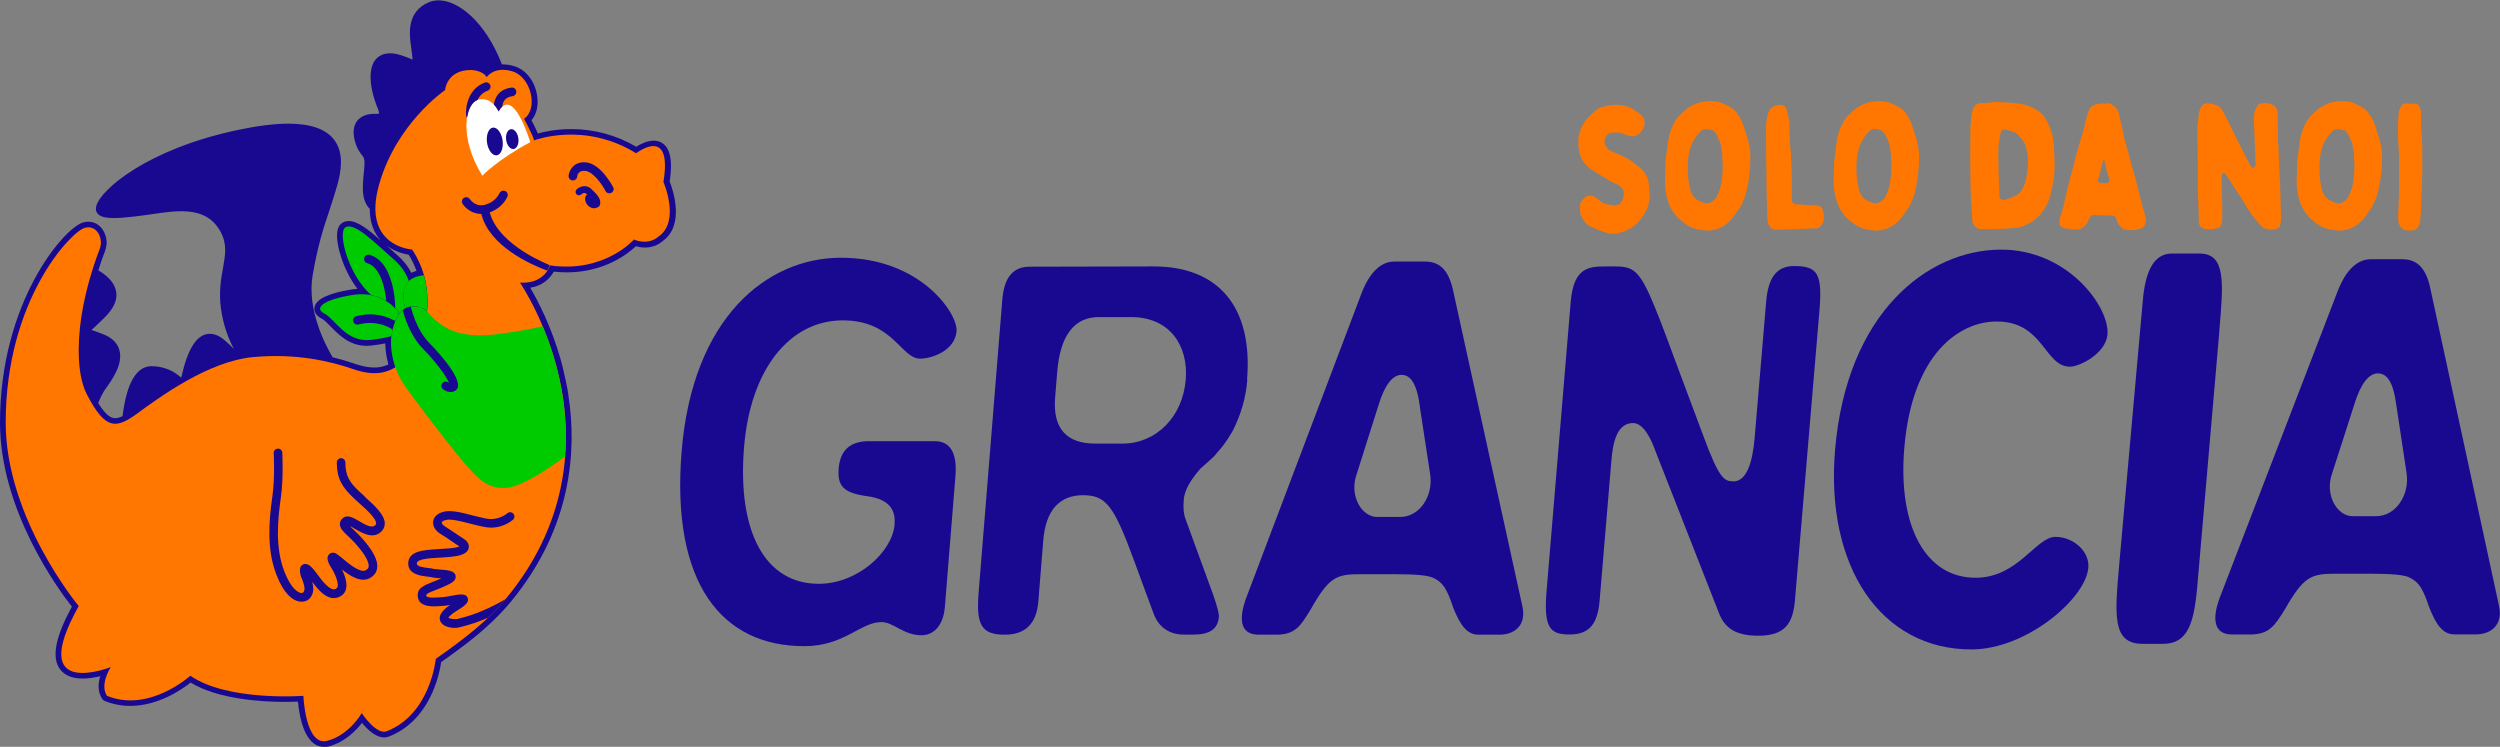 <svg xmlns="http://www.w3.org/2000/svg" id="Livello_2" data-name="Livello 2" viewBox="0 0 267.81 80"><rect x="0" y="0" width="267.81" height="80" fill="#808080" stroke="none"/><defs><style>      .cls-1 {        fill: #f70;      }      .cls-2 {        fill: #00ca00;      }      .cls-3 {        fill: #190991;      }      .cls-4 {        fill: #fff;      }    </style></defs><g id="Livello_1-2" data-name="Livello 1"><g><path class="cls-3" d="M98.57,38.42c-2.07,0-2.86-4.11-8.31-4.1-5.63.01-9.89,5.19-10.56,13.66-.71,8.93,2.21,14.56,8.02,14.56,4.13,0,7.87-3.41,8.11-6.35.09-1.18-.16-2.7-3.04-3.05-2.41-.35-3.1-1.06-2.95-2.94.16-2,1.27-2.94,3.24-2.94h7.04c1.69-.01,2.43,1.28,2.23,3.75l-1.13,13.99c-.16,2-1.19,3.05-2.5,3.05-1.97,0-2.98-1.41-4.3-1.41-2.25,0-3.96,2.58-8.27,2.58-8.8,0-14.26-6.68-13.14-20.77,1.15-14.46,9.16-20.82,17.04-20.84,8.55-.02,12.57,5.98,12.42,7.86-.17,2.12-2.68,2.95-3.9,2.95"></path><path class="cls-3" d="M113.25,39.87l-.22,2.71c-.27,3.3,1.2,4.94,4.3,4.94h2.92c3.58,0,6.44-2.84,6.77-6.84.3-3.65-1.71-6.72-5.86-6.71h-3.48c-2.64.01-4.12,2.02-4.43,5.9M133.62,40.66c-.16,2-.69,3.77-1.59,5.54-.77,1.3-1.08,1.65-1.6,2.24-.62.71,0,.12-1.84,1.77-1.14,1.3-1.7,2.36-1.78,3.3-.07.82-.03,1.53.2,2.12l2.92,8c.46,1.29.67,2.12.64,2.47-.11,1.29-1,1.88-2.7,1.88h-1.04c-1.6,0-2.76-.82-3.29-2.35l-2.08-5.64c-2.15-5.88-3.01-6.94-5.45-6.94-2.54,0-3.99,1.65-4.25,4.83l-.53,6.58c-.19,2.35-1.41,3.53-3.57,3.53-2.44,0-3.12-.94-2.83-4.46l2.54-31.42c.19-2.36,1.13-3.54,2.92-3.54l13.27-.03c6.97-.01,10.67,4.34,10.03,12.13"></path><path class="cls-3" d="M152.11,43.58c-.35-2.6-1.04-3.42-1.98-3.42-.94,0-1.79,1.06-2.44,3.19l-2.43,7.67c-.65,2.12.58,4.36,2.28,4.36h2.45c2.08,0,3.58-2.24,3.21-4.6l-1.1-7.19ZM155.62,64.92c-.61-1.77-1.02-2.47-1.93-2.94-.54-.35-2.04-.47-4.3-.47h-3.58c-2.64,0-3.41.24-5.4,3.77-1.09,1.77-1.64,2.71-3.71,2.71h-1.88c-2.17,0-2-2-1.39-3.76l12.41-32.78c.85-2.24,2.08-3.43,3.49-3.43h3.31c1.32,0,2.5.58,3.04,3.18l7.4,33.73c.48,2.12-.92,3.06-2.43,3.06h-2.27c-1.13,0-1.91-.82-2.77-3.06"></path><path class="cls-3" d="M185.68,51.57c1.42,0,2.06-2.01,2.29-4.73l1.23-14.55c.21-2.49,1.08-3.79,2.98-3.79,2.56,0,3.06.82,2.72,4.85l-2.62,30.97c-.21,2.48-1.08,3.78-3.92,3.78-2.46,0-3.62-.83-4.24-2.48l-6.94-17.7c-.31-.83-1.11-2.6-2.24-2.6-1.7,0-2.16,2.01-2.32,4.02l-1.26,14.98c-.21,2.48-1.06,3.65-3.24,3.65-2.08,0-2.78-.71-2.44-4.71l2.58-30.93c.32-3.78,2.02-3.79,3.91-3.79,4.17,0,3.26-.48,10.31,18.18,1.7,4.61,2.24,4.84,3.19,4.84"></path><path class="cls-3" d="M211.18,69.57c-9.68,0-15.66-8.85-14.6-21.38,1.24-14.67,9.89-21.44,17.78-21.45,7.14-.02,11.65,6.14,11.4,9.1-.17,2.01-2.96,3.44-4.01,3.44-2.76,0-2.82-4.85-7.86-4.84-3.99,0-9.04,3.45-9.89,13.51-.72,8.51,2.32,13.95,7.64,13.94,4.56,0,6.45-4.38,8.55-4.38,1.9,0,3.67,1.54,3.52,3.31-.28,3.31-6.64,8.75-12.53,8.75"></path><path class="cls-3" d="M237.75,35.46l-2.37,27.36c-.36,4.14-1.1,6.15-3.67,6.15h-2.19c-3.33,0-2.96-3.19-2.49-8.63l2.52-28.19c.29-3.32,1.29-4.98,3.1-4.99h2.95c2.86-.01,2.59,3.07,2.14,8.29"></path><path class="cls-3" d="M256.71,43.44c-.34-2.61-1.04-3.44-1.99-3.44-.95,0-1.81,1.07-2.48,3.21l-2.48,7.71c-.66,2.13.57,4.38,2.29,4.38h2.48c2.1,0,3.63-2.26,3.27-4.63l-1.09-7.23ZM260.17,64.89c-.61-1.78-1.02-2.49-1.94-2.96-.54-.36-2.06-.47-4.35-.47h-3.62c-2.67,0-3.45.24-5.48,3.79-1.11,1.78-1.67,2.72-3.76,2.72h-1.9c-2.19,0-2.02-2.01-1.39-3.79l12.68-32.96c.86-2.26,2.11-3.45,3.55-3.45h3.34c1.34,0,2.53.58,3.06,3.19l7.34,33.92c.48,2.13-.94,3.08-2.47,3.08h-2.29c-1.15,0-1.93-.83-2.78-3.08"></path><path class="cls-1" d="M169.25,22.18c-.04-.25.06-.46.19-.65.15-.19.32-.38.53-.51.04-.02.08-.04.13-.06.13,0,.29,0,.44.02.15,0,.3.1.42.19.25.21.51.4.78.57.02.02.06.04.1.06.21.06.42.1.63.15.1.02.21.02.3.04.27.06.51-.02.76-.17.04-.02.06-.06.1-.11.25-.31.32-.65.32-1.05,0-.21-.1-.4-.23-.55-.13-.13-.27-.27-.46-.34-.44-.17-.84-.42-1.26-.67-.4-.23-.78-.48-1.18-.72-.23-.13-.46-.29-.67-.46-.25-.23-.5-.5-.67-.82-.23-.42-.34-.88-.38-1.35-.02-.32-.02-.65-.02-.97v-.06c.1-.38.17-.74.34-1.09.11-.23.27-.42.38-.65.15-.25.4-.44.61-.67.25-.29.55-.51.88-.71.11-.08.23-.11.36-.15.21-.06.42-.11.63-.15.55-.1,1.11-.1,1.66,0,.29.06.55.17.82.3.3.15.57.36.86.57.11.08.23.19.34.3.02.02.04.06.06.08.02.06.04.1.06.15q.13.34.08.71c0,.06-.02.11-.06.17-.06.13-.11.27-.19.38-.13.23-.32.38-.53.5-.02,0-.04.02-.06.02-.29.19-.59.13-.9.04-.15-.04-.3-.11-.46-.17-.19-.08-.38-.15-.59-.15-.27,0-.53-.02-.78.02-.21.04-.36.13-.5.32-.15.23-.23.46-.21.74,0,.04,0,.08.02.11.13.27.23.53.51.69.17.08.34.17.53.25.42.17.86.38,1.28.59.44.25.86.55,1.24.88.11.08.23.17.32.27.48.42.76.95.84,1.58.04.4.08.82.1,1.24.02.59-.13,1.14-.38,1.68-.11.23-.25.44-.4.65-.21.3-.42.61-.72.84-.34.27-.71.51-1.12.69-.25.09-.5.17-.74.23-.46.09-.9.09-1.31-.06-.3-.1-.63-.19-.91-.34-.23-.11-.46-.17-.69-.27-.06-.02-.11-.06-.17-.1-.04-.02-.08-.06-.11-.08-.27-.13-.46-.38-.59-.63,0-.02-.02-.04-.02-.06-.27-.34-.32-.74-.3-1.16v-.1Z"></path><path class="cls-1" d="M184.51,16.77c-.04-.59-.11-1.2-.34-1.77-.13-.3-.27-.61-.5-.88-.08-.1-.17-.17-.3-.19-.15-.04-.29-.08-.44-.1-.27-.02-.51,0-.71.19-.32.31-.59.65-.8,1.03-.42.76-.57,1.58-.61,2.42-.04.8,0,1.58.15,2.36.06.3.11.63.27.91.13.27.32.5.57.67.23.13.48.25.72.32.31.11.59.04.86-.11.27-.15.46-.4.59-.69.21-.44.36-.91.44-1.41.1-.67.15-1.33.13-2-.02-.25-.02-.5-.04-.76M187.2,19.95c-.08.46-.19.9-.36,1.32-.08.19-.15.38-.23.57-.15.32-.36.59-.57.88-.15.25-.32.48-.51.71-.32.36-.67.69-1.11.9-.3.15-.63.27-.97.32-.15.02-.31.04-.46.06h-.13c-.29-.04-.57-.08-.86-.11-.23-.06-.48-.11-.71-.21-.21-.08-.42-.17-.61-.31-.17-.1-.32-.25-.5-.38-.02-.02-.06-.06-.1-.08-.36-.25-.61-.59-.86-.95-.48-.71-.69-1.49-.8-2.33-.08-.53-.08-1.09-.04-1.66.02-.29,0-.59.02-.88,0-.48.06-.95.13-1.41.04-.23.06-.48.08-.71.08-.5.13-.99.29-1.49.25-.69.53-1.37,1.09-1.89.36-.36.74-.72,1.22-.97.36-.19.72-.34,1.14-.42.38-.04.76-.1,1.14-.06.29.02.57.06.86.15.38.13.74.34,1.11.55.27.15.48.38.65.63.29.38.5.8.65,1.26.17.51.32,1.01.48,1.52.19.69.29,1.26.27,2.08-.02,1.01-.11,1.96-.3,2.9"></path><path class="cls-1" d="M191.82,16.08s.02.06.02.1c.04,1.2.11,2.4.11,3.62-.02.5,0,1.01,0,1.51v.17c.04.25.23.44.5.42.4-.02.78.04,1.18.06.25.02.5.04.74.04.1,0,.19,0,.3.02.29.02.5.17.59.46.13.4.15.8.08,1.22-.08.3-.27.53-.53.71-.08.04-.19.06-.29.06-.31,0-.61,0-.91.02-.59.02-1.18.04-1.75.06-.5.02-.99.04-1.51.06-.1,0-.21,0-.31-.02-.1-.02-.21-.06-.27-.11-.29-.27-.44-.59-.44-.97-.04-.95-.06-1.89-.08-2.84-.02-.97-.02-1.92-.04-2.9-.02-1.43-.02-2.88-.02-4.33,0-.1,0-.21.02-.3.08-.36.1-.72.23-1.07.06-.19.15-.36.29-.5.23-.21.5-.27.76-.32h.17c.21-.06.38.04.55.15.06.04.11.11.13.19.06.17.11.34.15.53.08.29.11.59.17.9.02.08.02.17.02.27.02.36.02.74.02,1.03.04.65.06,1.22.1,1.79"></path><path class="cls-1" d="M202.58,16.77c-.04-.59-.11-1.2-.34-1.77-.13-.3-.27-.61-.5-.88-.08-.1-.17-.17-.3-.19-.15-.04-.29-.08-.44-.1-.27-.02-.51,0-.71.19-.32.31-.59.65-.8,1.03-.42.76-.57,1.58-.61,2.42-.04.8,0,1.58.15,2.36.06.3.11.63.27.91.13.27.32.5.57.67.23.13.48.25.72.32.3.11.59.04.86-.11.27-.15.46-.4.59-.69.21-.44.36-.91.44-1.41.1-.67.15-1.33.13-2-.02-.25-.02-.5-.04-.76M205.27,19.95c-.08.46-.19.9-.36,1.32-.08.19-.15.38-.23.57-.15.32-.36.59-.57.88-.15.25-.32.48-.51.71-.32.36-.67.69-1.11.9-.31.15-.63.27-.97.32-.15.02-.3.04-.46.06h-.13c-.29-.04-.57-.08-.86-.11-.23-.06-.48-.11-.71-.21-.21-.08-.42-.17-.61-.31-.17-.1-.32-.25-.5-.38-.02-.02-.06-.06-.1-.08-.36-.25-.61-.59-.86-.95-.48-.71-.69-1.49-.8-2.33-.08-.53-.08-1.09-.04-1.66.02-.29,0-.59.02-.88,0-.48.06-.95.13-1.41.04-.23.06-.48.08-.71.08-.5.13-.99.29-1.49.25-.69.53-1.37,1.09-1.89.36-.36.74-.72,1.22-.97.36-.19.72-.34,1.14-.42.38-.04.76-.1,1.14-.06.29.02.57.06.86.15.38.13.74.34,1.11.55.27.15.48.38.65.63.29.38.5.8.65,1.26.17.51.32,1.01.48,1.52.19.69.29,1.26.27,2.08-.02,1.01-.11,1.96-.31,2.9"></path><path class="cls-1" d="M214.17,20.07v.93c.02.23.15.38.4.42.08,0,.17,0,.27-.02.42-.13.82-.3,1.2-.5.13-.08.25-.17.36-.3.29-.36.48-.78.59-1.24.19-.78.27-1.54.25-2.34-.02-.5-.1-.97-.27-1.45-.21-.55-.59-.95-1.03-1.33-.02-.02-.06-.06-.1-.06-.23-.08-.46-.17-.69-.23-.15-.04-.32-.04-.48-.06-.13-.02-.25.06-.29.19-.04.13-.1.29-.13.44-.02.1-.02.19-.04.29-.04.19-.08.38-.1.57-.02.19-.02.38-.04.55v.8c0,.48.02.93.02,1.41.02.65.04,1.28.06,1.92M211.07,13.82c0-.32.06-.65.08-.97,0-.36.11-.71.17-1.07.08-.4.55-.76.93-.74.36,0,.74-.04,1.11-.08.36-.04.72-.02,1.09,0,.48.02.95.04,1.41.08.23.02.46.08.69.11.13.02.27.06.4.08.04.02.1.02.13.04.42.17.86.32,1.24.59.3.21.55.46.74.76.13.21.27.42.36.65.11.23.19.5.29.74.04.1.06.19.1.29.02.1.06.21.08.3.04.32.08.63.13.95v.1c.02.72.1,1.43.08,2.15-.02.42-.04.86-.08,1.28-.04.5-.19.97-.3,1.45-.04.11-.06.21-.06.31-.04.27-.15.51-.25.76-.21.5-.5.95-.82,1.37-.11.15-.27.27-.4.38-.38.36-.84.59-1.3.8-.19.08-.38.17-.59.21-.23.06-.46.06-.71.08-.32.04-.65.04-.97.06-.19,0-.38.02-.59.02-.5.02-.99.02-1.49.02-.17,0-.34,0-.51-.02-.04,0-.11,0-.15-.04-.27-.15-.48-.36-.57-.67-.02-.08-.02-.15-.04-.23-.02-.3-.02-.59-.04-.9-.04-.55-.08-1.12-.11-1.68,0-.11-.02-.23-.02-.34-.02-1.11-.02-2.21-.04-3.34,0-1.16,0-2.33.02-3.51"></path><path class="cls-1" d="M225.57,19.63c.29,0,.44-.17.38-.46-.02-.11-.06-.21-.1-.32-.08-.23-.15-.46-.21-.69-.06-.29-.1-.55-.15-.84-.02-.04-.02-.08-.04-.11-.04-.08-.1-.08-.15,0-.02.04-.04.11-.06.17-.08.42-.25.84-.3,1.28,0,.08-.04.13-.06.21-.04.11-.1.25-.13.38-.06.19-.02.29.17.31.21.04.4.06.59.08h.06ZM225.76,11.07c.17-.02.34.04.5.15.17.11.34.25.48.4.04.06.08.1.1.15.11.29.21.59.25.9.02.23.11.46.17.71.08.31.15.61.21.92.02.04.02.06.02.08-.02.27.08.51.15.74.11.38.21.76.32,1.14.02.11.06.21.1.32.08.31.15.61.23.92.15.55.32,1.11.48,1.66.19.74.36,1.51.55,2.25.11.44.25.86.36,1.28.08.27.15.51.21.78.02.19-.04.38-.1.57-.11.3-.38.42-.65.5-.53.15-1.09.17-1.62.02-.02-.02-.06-.02-.06-.02-.15-.13-.32-.27-.44-.42-.15-.15-.23-.36-.27-.57-.04-.21-.15-.36-.34-.44-.06,0-.11-.02-.17-.02-.53-.02-1.07-.02-1.6-.04-.1,0-.21-.02-.32-.02-.17-.02-.3.04-.4.17-.08.13-.17.29-.21.42-.1.31-.27.53-.51.69-.08.06-.15.11-.23.15-.17.1-.34.13-.55.13-.4.02-.78-.06-1.16-.13-.15-.04-.3-.11-.46-.19-.13-.06-.17-.21-.17-.32-.02-.25-.02-.5.08-.74.1-.3.21-.63.29-.95.1-.32.15-.65.23-.97.11-.48.21-.95.32-1.43.15-.59.32-1.16.48-1.73.08-.36.17-.71.25-1.05.1-.36.19-.71.29-1.05.08-.25.13-.48.21-.72.15-.51.32-1.01.46-1.52.08-.29.11-.59.19-.9.11-.36.21-.74.36-1.11.15-.32.44-.53.8-.61h.08c.25-.11.5-.08.76-.08h.36Z"></path><path class="cls-1" d="M238.04,23.59c0,.23-.08.46-.19.67-.04.08-.1.13-.19.15-.19.04-.4.08-.61.13-.3.06-.61,0-.91-.04-.34-.06-.59-.34-.59-.69-.02-.72-.04-1.43-.06-2.15,0-.29-.02-.55-.04-.84,0-.13-.02-.27-.02-.38v-3.26c0-1.11-.04-2.23-.04-3.34,0-.27.04-.51.06-.78.02-.25.06-.51.08-.76.02-.27.11-.51.21-.74.13-.27.32-.44.61-.48.04-.02.08-.02.13-.02.38.04.76.1,1.11.29.23.11.4.29.51.53.23.44.46.86.67,1.28.19.36.36.74.53,1.11.13.27.27.53.4.8.11.23.23.46.34.67.23.48.48.93.72,1.41.11.23.25.46.38.69.02.04.08.1.13.11.11.04.19,0,.25-.11.08-.11.11-.27.1-.4-.02-.67-.06-1.33-.08-2-.02-.38-.02-.76-.04-1.16-.02-.51-.04-1.03-.06-1.56,0-.19.02-.36.04-.55.06-.29.17-.57.34-.82.13-.19.3-.3.55-.29.06,0,.1,0,.13-.02.4-.02.76.04,1.09.27.27.19.4.48.4.8.02,1.03.04,2.06.04,3.09,0,.13.02.29.04.42.02.71.04,1.41.08,2.1.02.67.06,1.31.1,1.96,0,.19,0,.36.02.55.02.8.04,1.62.06,2.42,0,.25.02.48.02.71,0,.3-.06.59-.13.88-.04.11-.11.15-.21.21-.44.21-.9.17-1.35.04-.15-.06-.29-.13-.4-.27-.15-.17-.3-.32-.46-.5-.25-.3-.51-.59-.72-.91-.19-.3-.38-.61-.57-.91-.23-.42-.51-.82-.78-1.24-.42-.65-.86-1.31-1.28-1.96-.06-.09-.13-.15-.25-.15-.11.02-.17.06-.19.17-.02.08-.02.13-.02.21,0,.78.02,1.56.02,2.34h.04v2.34Z"></path><path class="cls-1" d="M252.18,16.77c-.04-.59-.11-1.2-.34-1.77-.13-.3-.27-.61-.5-.88-.08-.1-.17-.17-.3-.19-.15-.04-.29-.08-.44-.1-.27-.02-.51,0-.71.19-.32.31-.59.65-.8,1.03-.42.76-.57,1.58-.61,2.42-.04.8,0,1.58.15,2.36.06.3.11.63.27.91.13.27.32.5.57.67.23.13.48.25.72.32.31.11.59.04.86-.11.27-.15.46-.4.59-.69.21-.44.36-.91.44-1.41.1-.67.15-1.33.13-2-.02-.25-.02-.5-.04-.76M254.87,19.95c-.08.46-.19.9-.36,1.32-.08.19-.15.38-.23.57-.15.32-.36.59-.57.88-.15.25-.32.48-.51.71-.32.36-.67.69-1.11.9-.3.15-.63.27-.97.32-.15.02-.31.04-.46.06h-.13c-.29-.04-.57-.08-.86-.11-.23-.06-.48-.11-.71-.21-.21-.08-.42-.17-.61-.31-.17-.1-.32-.25-.5-.38-.02-.02-.06-.06-.1-.08-.36-.25-.61-.59-.86-.95-.48-.71-.69-1.49-.8-2.33-.08-.53-.08-1.09-.04-1.66.02-.29,0-.59.02-.88,0-.48.06-.95.13-1.41.04-.23.06-.48.08-.71.08-.5.13-.99.29-1.49.25-.69.53-1.37,1.09-1.89.36-.36.74-.72,1.22-.97.36-.19.72-.34,1.14-.42.38-.04.76-.1,1.14-.06.29.02.57.06.86.15.38.13.74.34,1.11.55.27.15.48.38.65.63.29.38.5.8.65,1.26.17.51.32,1.01.48,1.52.19.69.29,1.26.27,2.08-.02,1.01-.11,1.96-.31,2.9"></path><path class="cls-1" d="M259.44,14.54c.02.48.02.93.04,1.39v2.78c-.02.72-.06,1.45-.08,2.19-.02.4-.02.82-.04,1.24-.02.38-.04.74-.06,1.12-.02.17-.02.36-.06.53,0,.09-.04.21-.1.3-.04.1-.1.17-.15.27-.15.23-.36.32-.63.32-.11,0-.25.02-.36,0-.25,0-.51-.04-.71-.23-.1-.09-.19-.23-.25-.36-.13-.25-.15-.51-.15-.8.02-.67.06-1.31.08-1.96,0-.32.02-.65.02-.95v-3.28c0-.51-.02-1.03-.06-1.54-.06-.93-.08-1.85-.02-2.76,0-.27.02-.51.06-.78.04-.27.17-.5.32-.72.08-.13.21-.21.38-.21.38.02.76.02,1.14.04.13,0,.25.08.32.21.13.23.21.48.21.72.02.38,0,.74,0,1.28.02.29.06.74.08,1.2"></path><path class="cls-3" d="M41.73,26.58c.31.28.63.57.95.86.57.51,1.04,1.1,1.38,1.78.17-.08.36-.15.56-.2-.3-.83-.65-1.44-.84-1.73-.49-.08-1.46-.32-2.35-.97.1.09.2.18.3.27M34.69,80c-2.1,0-2.64-3.37-2.77-4.84-.34.01-.81.03-1.38.03-2.56,0-7.17-.28-10.12-2.07-.92.73-3.46,2.5-6.47,2.5-.95,0-1.87-.18-2.73-.53-.11-.05-.21-.12-.27-.22-.52-.78-.44-1.7-.21-2.43-.57.14-1.24.25-1.9.25-1.53,0-2.22-.65-2.54-1.19-.75-1.28-.29-3.41,1.4-6.51-1.4-1.78-7.7-10.3-7.7-19.73,0-12.85,6.8-20.78,8.87-21.42.2-.06.41-.09.6-.09,1.04,0,1.86.89,1.95,2.12.03.52-.15,1-.32,1.43-.03.09-.06.17-.09.25-.07.19-.26.71-.47,1.41,1.16.7,1.79,1.47,1.91,2.34.19,1.34-.92,2.41-1.51,2.98-.06.06-.12.11-.17.16-.3.3-.65.62-.97.91.33.11.75.25,1.27.46.92.36,1.49.92,1.71,1.66.45,1.5-.77,3.2-1.42,4.11l-.12.17c-.23.34-.48.83-.72,1.43.89,1.43,1.44,1.62,1.82,1.62.22,0,.48-.07.79-.22.42-3.5,1.48-5.35,3.08-5.35,1.46,0,2.5.6,3.18,1.21.01,0,.02-.01.03-.02.72-3.17,1.7-4.66,3.07-4.66.71,0,1.29.44,1.67.77.29.26.6.55.89.84-.56-1.05-1.13-2.5-1.38-4.31-.24-1.77,0-3.14.22-4.35.25-1.42.45-2.55-.25-3.86-.83-1.53-2.14-2.22-4.25-2.22-.6,0-1.29.06-2.11.17l-.26.04c-1.86.27-3.63.52-4.83.52-.82,0-1.33-.12-1.64-.38-.12-.1-.37-.38-.24-.89.44-1.77,5.49-6.13,15.18-8.17,2.11-.45,3.93-.67,5.42-.67,2.37,0,4.02.58,4.89,1.73,1.1,1.45.72,3.45.34,4.83-.27.96-.55,1.8-.84,2.69-.62,1.85-1.26,3.76-1.81,7-.62,3.64,1.33,7.41,2.14,8.77.78.19,1.53.41,2.23.65.46.16,1.34.45,2.23.45.2,0,.39-.01.57-.04.32-.05.64-.15.95-.29-.26-.9-.33-1.69-.34-2.25-.44.09-.94.17-1.49.23-.17.02-.34.03-.5.03-1.85,0-3.02-1.21-3.88-2.09-.35-.36-.68-.7-.93-.82-.82-.41-.82-.98-.78-1.21.14-.88,1.5-1.53,4.04-1.93.19-.03.38-.05.56-.06-1.5-1.96-2.3-4.67-2.17-5.99.05-.54.25-.91.58-1.1.2-.12.43-.17.67-.17.93,0,2.05.87,3.43,2.09-.68-.74-1.19-1.82-1.19-3.4-.38-.37-.74-1.03-.74-2.19,0-.68.06-1.24.11-1.75.1-.95.13-1.42-.16-1.75-.7-.79-1.2-2.29-.79-3.33.23-.58.76-.97,1.5-1.11.21-.04.41-.04.6-.04h.11c.14,0,.27,0,.37-.02,0-.1-.03-.29-.15-.58-1-2.45-1.02-4.57-.04-5.41.38-.32.83-.48,1.36-.48.69,0,1.47.27,2.42.68-.03-.36-.08-.72-.13-1.09l-.05-.41c-.17-1.26-.47-3.62,1.9-4.64.33-.14.69-.21,1.07-.21,2.02,0,4.95,2.15,6.78,6.86.04,0,.08,0,.12,0,.39,0,.8.07,1.23.2,1.23.38,2.18,1.61,2.42,3.14.17,1.06-.06,2.01-.61,2.64.2.37.48.93.69,1.42.69-.19,1.95-.47,3.56-.47,2.47,0,4.82.64,6.98,1.89.42-.27,1.15-.65,1.86-.65.52,0,.96.2,1.28.57.58.68.72,1.93.44,3.81.34.86,1.67,4.7-.79,6.41-.52.44-1.16.66-1.86.66-.39,0-.72-.07-.97-.14-.83.78-3.34,2.8-7.42,2.8-.45,0-.91-.03-1.37-.08,0,0-.04.06-.04.06,0,.01-.03.06-.06.1l-.03.05s-.04.06-.06.08c-.34.5-1.04,1.23-2.34,1.44.79,1.34,2.26,4.11,3.29,7.78,0,0,.03.1.03.12.08.28.15.54.21.8,0,.01,0,.02,0,.04h0c.07.27.13.55.19.83.01.04.02.1.04.17.07.3.12.59.18.87.05.28.09.54.14.81,0,.06.02.12.02.18.86,5.62.48,14.02-6.23,22.1-.01.02-.04.05-.07.08-.24.29-.53.61-.88.99l-.09.09c-.3.32-.6.61-.9.9-.01.01-.02.03-.04.04-1.66,1.58-3.58,3-5.43,4.3-.18,1.26-1.16,6.24-5.61,7.98-.17.06-.33.09-.5.09-.92,0-1.82-.88-2.37-1.56-.63.82-1.84,2.07-3.56,2.52-.17.05-.35.07-.51.07"></path><path class="cls-3" d="M35.25,38.8c-.73-1.18-3.04-5.32-2.35-9.41.82-4.82,1.85-6.77,2.67-9.75.82-2.97,1.23-7.49-9.95-5.13-11.18,2.36-15.29,7.49-14.67,8,.62.51,3.39.1,6.26-.31,2.87-.41,5.54-.31,6.98,2.36,1.44,2.67-.41,4.62.1,8.41.36,2.65,1.47,4.5,2.1,5.37.22-.04.45-.07.67-.09,3.29-.32,6.09.04,8.2.54"></path><path class="cls-3" d="M19.31,41.19c-.53-.58-1.54-1.36-3.08-1.36-1.71,0-2.31,3.18-2.52,5.13.32-.18.66-.41,1.04-.69,1.03-.76,2.66-1.95,4.56-3.08"></path><path class="cls-3" d="M23.77,36.98c-.87-.78-2.58-1.83-3.8,3.82,1.68-.94,3.55-1.8,5.4-2.25-.41-.43-1.04-1.08-1.6-1.57"></path><path class="cls-3" d="M8.52,35.65c.4-.34,1.21-1.04,1.81-1.65.8-.8,3.26-2.77-.53-4.77-.38,1.25-.82,2.91-1.09,4.67-.09.58-.15,1.17-.2,1.75"></path><path class="cls-3" d="M9.31,42.26c.19.36.37.68.54.97.22-.59.53-1.32.89-1.84.72-1.03,2.98-3.9.1-5.03-1.39-.55-2.03-.68-2.33-.68-.21,2.51-.03,5,.79,6.57"></path><path class="cls-3" d="M47.67,9.64s.15-2.15,2.77-2.15c0,0,1.23,0,1.69.77,0,0,.35-.56,1.2-.74-1.92-5.34-5.32-7.56-7.2-6.75-1.9.82-1.71,2.67-1.54,4,.08.6.17,1.2.21,1.8.05.6-.37.55-.83.35-1.44-.62-2.46-.92-3.18-.31-.72.62-.72,2.46.21,4.72.16.39.41,1.18-.14,1.37-.38.13-.83.03-1.23.1-.44.08-.88.3-1.05.74-.32.8.13,2.09.68,2.71.72.82.21,1.95.21,3.9,0,1.19.42,1.69.75,1.9.02-.66.14-1.41.38-2.26,1.85-6.62,7.08-10.16,7.08-10.16"></path><path class="cls-1" d="M8.43,64.92S.61,55.54.61,45.26c0-13.08,6.95-20.39,8.44-20.84,1-.31,1.69.49,1.76,1.48.03.47-.21.98-.38,1.44-.33.91-1.26,3.61-1.71,6.56-.47,3.06-.43,6.41.59,8.36,2,3.85,3.13,3.69,5.44,2,2.31-1.69,7.54-5.54,12.31-6,4.77-.46,8.51.51,10.62,1.23.78.27,1.92.62,3.09.44,1.76-.27,3.65-1.7,4.76-5.52.31-1.06.3-2.06.23-2.97-.19-2.81-1.62-4.71-1.62-4.71,0,0-5.39-.31-3.54-6.92,1.85-6.62,7.08-10.16,7.08-10.16,0,0,.15-2.15,2.77-2.15,0,0,1.23,0,1.69.77,0,0,.77-1.23,2.77-.62,2,.62,2.77,4,1.23,5.08,0,0,.85,1.54,1.08,2.31,0,0,5.31-2.08,10.93,1.38,0,0,3.92-3.08,2.92,3.08,0,0,1.85,4.23-.54,5.85-1.15,1-2.62.31-2.62.31,0,0-3.15,3.62-9,2.77,0,0-.52,2-3.21,1.85,0,0,3.19,4.63,4.43,11.28,1.2,6.44.55,14.76-5.94,22.58-1.95,2.35-4.35,4.23-7.51,6.44,0,0-.54,5.91-5.26,7.76-1.13.41-2.67-1.95-2.67-1.95,0,0-1.33,2.36-3.69,2.97-2.36.61-2.56-4.82-2.56-4.82,0,0-8.1.62-12.11-2.15,0,0-4.41,4-8.93,2.15-.82-1.23.41-3.08.41-3.08,0,0-9.13,3.63-3.44-6.53"></path><path class="cls-2" d="M60.12,41.54c-.47-2.54-1.23-4.79-1.99-6.6-.8.21-2.15.49-4.46.81-4.67.65-6.36-.64-7.95-2.4-.05-.06-.1-.11-.15-.17,0,0-2.92-1.85-3.64,2.77,0,0-.25,1.5.42,3.39.24.68.59,1.42,1.12,2.15,2,2.77,5.95,7.85,6.62,8.51.67.67,2,2.67,4.51,2.21,1.63-.3,4.26-2.08,5.92-3.3.21-2.62.02-5.12-.4-7.37"></path><path class="cls-2" d="M45.57,33.18c.05.06.1.11.15.16.08-.67.07-1.32.03-1.91-.05-.71-.18-1.36-.34-1.94-3.17.27-2,3.48-2,3.48l.06.03c1.01-.51,2.1.17,2.1.17"></path><path class="cls-2" d="M41.93,35.95c.17-1.06.45-1.78.79-2.26l-.02-.25s-1.59-2.36-4.87-1.85c-3.28.51-4.21,1.44-3.08,2,1.13.56,2.31,3.13,4.98,2.82,1.03-.12,1.73-.27,2.2-.41,0-.03,0-.05,0-.05"></path><path class="cls-2" d="M42.7,33.44l.02.21s.01,0,.02.01c.23-.32.48-.53.74-.66l-.06-.03s-.67-1.84.39-2.85c-.27-.74-.73-1.53-1.52-2.23-2.26-2-4.31-4.1-5.28-3.54-.89.52.32,5.17,2.76,7.26,1.97.39,2.93,1.81,2.93,1.81"></path><path class="cls-4" d="M51.67,18.82s1.59-1.69,5.13-3.59c0,0-1.8-6.1-3.39-3.28,0,0-.72-1.64-2.15-1.28-1.44.36-2.15,4,.41,8.16"></path><path class="cls-3" d="M63.94,21.08c.31.37.34.86.06,1.1-.28.24-.76.14-1.07-.23-.31-.37-.34-.86-.06-1.1.28-.24.76-.14,1.07.23"></path><path class="cls-3" d="M53.84,15.04c.11.82-.17,1.54-.63,1.6-.46.06-.92-.55-1.04-1.37-.11-.82.17-1.54.63-1.6.46-.06.92.55,1.04,1.37"></path><path class="cls-3" d="M55.53,14.81c.08.59-.15,1.1-.51,1.15-.36.05-.72-.38-.8-.97-.08-.59.15-1.1.51-1.15.36-.05.72.39.8.97"></path><path class="cls-3" d="M65.68,20.05s-1.28-2.53-2.94-2.66c-1.24-.1-1.77.81-1.83,1.44-.02.25.16.48.42.5.25.02.48-.16.5-.42.01-.11.1-.66.84-.61.87.07,1.87,1.51,2.19,2.16.08.16.24.25.41.25.07,0,.14-.02.21-.05.23-.11.32-.39.21-.62"></path><path class="cls-3" d="M63.37,20.25c-.61-.55-1.29-.27-1.61.05-.14.15-.14.37,0,.52.14.14.38.14.52,0,.11-.11.33-.25.58-.02.78.7.72.87.7.93-.06.19.04.4.23.47.04.01.08.02.12.02.15,0,.3-.1.35-.25.19-.57-.19-1.06-.91-1.71"></path><path class="cls-3" d="M50.04,12.59c.16-1,.58-1.68,1.11-1.88.2-.41.54-.79,1.1-1,.24-.09.36-.36.27-.59-.09-.24-.36-.36-.6-.27-1.76.67-2.07,2.58-1.99,3.5,0,.1.05.18.11.24"></path><path class="cls-3" d="M53.81,11.43c.02-.22.07-.46.21-.66.18-.26.47-.41.89-.47.25-.03.43-.26.4-.52-.03-.25-.27-.43-.52-.4-.69.09-1.21.38-1.54.87-.2.3-.3.64-.34.95.33.36.5.74.5.74.13-.23.26-.4.39-.52"></path><path class="cls-3" d="M39.08,53.19c-.21-.19-.42-.38-.6-.55-1.04-.99-1.48-1.65-1.48-3.1,0-.25-.21-.46-.46-.46s-.46.21-.46.46c0,1.76.59,2.65,1.76,3.77.18.18.4.37.62.57.73.65,1.83,1.64,1.83,2.18,0,.06-.01.13-.11.22-.34.3-.94,0-1.7-.45-.65-.38-1.26-.73-1.74-.34-.26.22-.33.46-.33.62-.02.48.37.85.91,1.36.23.21.48.46.73.73,1.36,1.51,1.48,2.22,1.44,2.51-.02.1-.07.24-.29.37-.61.34-1.83-.69-2.49-1.24-.55-.46-.8-.68-1.12-.63-.21.03-.37.15-.45.34-.05.11-.2.46.4,1.36.43.69.87,1.84.52,2.11-.12.09-.23.13-.36.11-.57-.08-1.29-1.05-1.72-1.63-.18-.24-.33-.44-.46-.58-.19-.21-.63-.69-1.09-.44-.32.18-.39.59-.19,1.28.52,1.19.41,1.53.23,1.71-.03.03-.12.07-.28.04-.21-.05-.97-.34-1.73-2.29-.97-2.5-.74-5.38-.38-7.87.31-2.18.16-4.75.16-4.86-.01-.25-.23-.45-.49-.43-.25.01-.45.23-.43.49,0,.03.15,2.6-.15,4.68-.37,2.61-.61,5.64.44,8.34.82,2.12,1.76,2.72,2.4,2.86.1.02.2.03.3.03.32,0,.62-.11.83-.32.49-.49.49-1.14.3-1.81.56.74,1.29,1.62,2.14,1.73.37.05.73-.05,1.05-.29.86-.65.38-2,0-2.77.9.72,2.05,1.46,3.02.91.42-.24.68-.59.75-1.02.13-.82-.41-1.89-1.66-3.28-.27-.3-.54-.55-.78-.78-.16-.15-.35-.34-.48-.48.17.08.38.2.54.3.81.47,1.92,1.11,2.78.34.27-.25.42-.56.42-.9,0-.96-1.14-1.97-2.14-2.87"></path><path class="cls-3" d="M52.49,22.74c.54-.2,1.38-.66,1.86-1.65.11-.23.01-.51-.22-.62-.23-.11-.51-.01-.62.22-.37.78-1.07,1.1-1.46,1.22-1.06.34-1.65-.49-1.72-.58-.14-.21-.43-.27-.64-.13-.21.14-.27.42-.14.64.28.43,1,1.08,2,1.08,0,0,0,0,.01,0,.87,3.48,5.35,5.44,7.05,6.07.21-.32.27-.58.27-.58.2.03-5.45-1.99-6.42-5.67"></path><path class="cls-3" d="M48.91,66.31c-.19.05-.71-.02-.88-.13.05-.09.24-.35.93-.77.79-.48,1.33-.87,1.14-1.36-.2-.52-.84-.4-1.89-.2-.26.05-.53.1-.67.11l-.27.02c-1.29.11-1.58-.02-1.6-.15-.02-.18.01-.25.98-.62.36-.14.8-.31,1.31-.56.33-.16.95-.44.85-.97-.1-.55-.8-.6-1.68-.67-.22-.02-.52-.04-.61-.06-.16-.05-.37-.07-.6-.1-.62-.07-1.27-.17-1.27-.48,0-.49,1.22-.56,2.39-.63.43-.02.88-.05,1.32-.1.73-.07,1.71-.25,1.85-.93.1-.45-.24-.82-.56-1.01-.15-.09-.39-.25-.67-.44-.37-.25-.83-.57-1.27-.84-.3-.18-.4-.37-.39-.45,0-.07.13-.17.37-.25.56-.18,1.65.11,2.71.38.49.13,1.01.26,1.5.35,1.8.35,3.01-.73,3.06-.78.19-.17.2-.46.03-.65-.17-.19-.46-.2-.65-.03,0,0-.92.82-2.27.56-.46-.09-.96-.22-1.44-.34-1.24-.32-2.41-.62-3.22-.36-.8.25-.98.75-1.01,1.02-.06.5.25,1.01.83,1.35.42.25.87.56,1.23.81.31.21.56.39.73.48,0,0,.02.01.03.02-.14.06-.41.15-.95.2-.43.04-.86.07-1.28.09-1.6.09-3.26.19-3.26,1.55,0,1.16,1.36,1.32,2.09,1.4.18.02.36.04.45.07.17.05.42.07.8.1.06,0,.13,0,.2.02-.36.16-.67.28-.95.39-.94.37-1.68.66-1.56,1.6.15,1.17,1.74,1.03,2.6.96l.25-.02c.16-.01.37-.05.62-.09-.53.35-1.39,1.03-1.05,1.77.25.53,1.01.69,1.55.69.2,0,.38-.02.48-.06.04-.02.12-.03.23-.06.49-.12,1.48-.38,2.83-.96.68-.64,1.31-1.3,1.89-2-2.46,1.44-4.24,1.89-4.95,2.07-.14.03-.23.06-.29.08"></path><path class="cls-3" d="M39.34,28.19c1.41.4,1.91,2.69,2.04,4.06.41.25.72.52.94.74.01-.04.02-.08.02-.12,0-.2-.09-4.82-2.75-5.57-.24-.07-.5.07-.57.32-.07.25.07.5.32.57"></path><path class="cls-3" d="M42.34,34.39c-.73-.42-2.22-1.03-4.17-.52-.25.06-.4.32-.33.56.06.25.32.39.56.33,1.85-.48,3.18.22,3.65.54.08-.35.18-.65.28-.91"></path><path class="cls-3" d="M46.05,36.81c-1.52-1.52-2.02-3.9-2.03-3.92,0-.01-.01-.02-.02-.04-.18.03-.36.07-.53.16-.11.05-.22.13-.32.21.14.59.74,2.73,2.25,4.24,1.17,1.17,2.42,2.83,2.7,3.54-.04-.03-.1-.06-.18-.09-.24-.1-.51.02-.6.25-.1.24.02.51.25.6.05.02.08.04.1.06.08.05.17.11.31.14.11.02.21.03.31.03.42,0,.61-.22.7-.37.65-1.2-2.9-4.78-2.94-4.81"></path></g></g></svg>